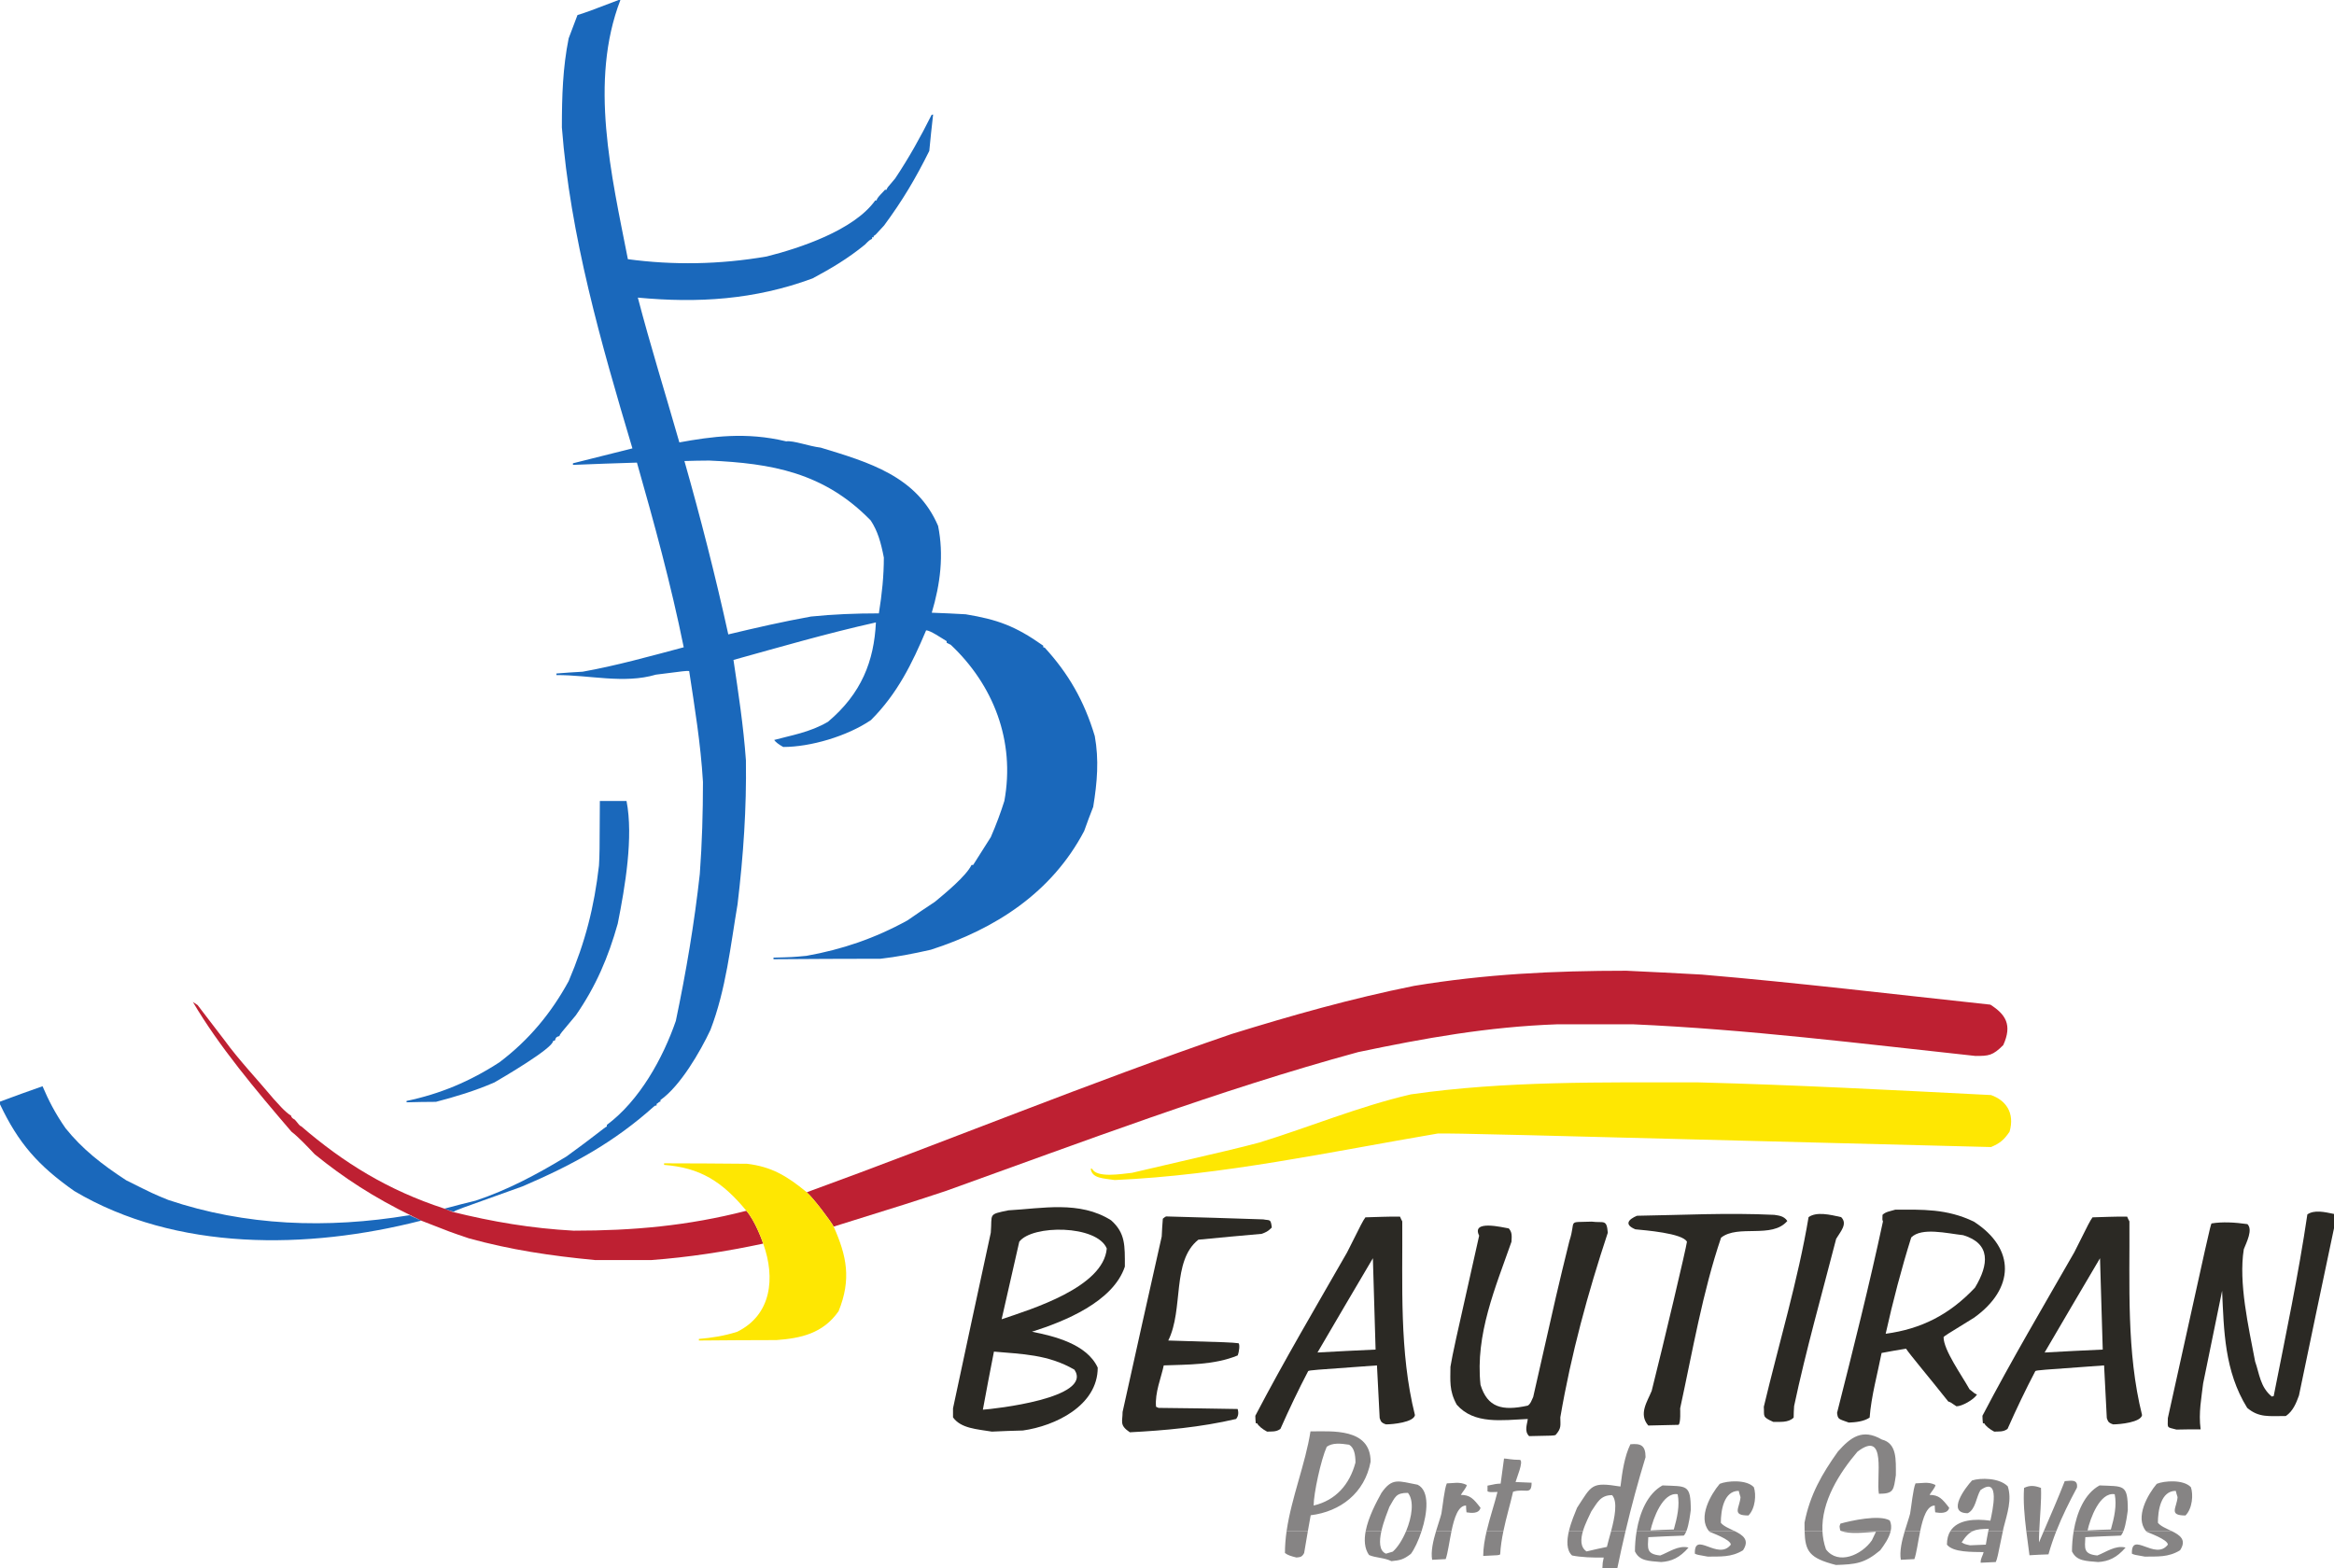 <?xml version="1.0" encoding="UTF-8" standalone="no"?>
<!-- Created with Inkscape (http://www.inkscape.org/) -->

<svg xmlns:dc="http://purl.org/dc/elements/1.1/" xmlns:cc="http://creativecommons.org/ns#" xmlns:rdf="http://www.w3.org/1999/02/22-rdf-syntax-ns#" xmlns:svg="http://www.w3.org/2000/svg" xmlns="http://www.w3.org/2000/svg" xmlns:sodipodi="http://sodipodi.sourceforge.net/DTD/sodipodi-0.dtd" xmlns:inkscape="http://www.inkscape.org/namespaces/inkscape" width="916.534" height="616.083" id="svg3948" version="1.1" inkscape:version="0.48.1 " sodipodi:docname="Nouveau document 4">
  <defs id="defs3950">
    <clipPath clipPathUnits="userSpaceOnUse" id="clipPath3217">
      <path inkscape:connector-curvature="0" d="M 189.572,741.051 294.677,741.051 294.677,812.874 189.572,812.874 189.572,741.051 z" id="path3219" />
    </clipPath>
  </defs>
  <sodipodi:namedview inkscape:document-units="mm" pagecolor="#ffffff" bordercolor="#666666" borderopacity="1.0" inkscape:pageopacity="0.0" inkscape:pageshadow="2" inkscape:zoom="0.87679638" inkscape:cx="438.67432" inkscape:cy="324.39125" inkscape:current-layer="layer1" id="namedview3952" showgrid="false" units="mm" fit-margin-top="0" fit-margin-left="0" fit-margin-right="0" fit-margin-bottom="0" inkscape:window-width="1366" inkscape:window-height="716" inkscape:window-x="-8" inkscape:window-y="-8" inkscape:window-maximized="1" />
  <g inkscape:label="Layer 1" inkscape:groupmode="layer" id="layer1" transform="translate(-85.759,-218.873)">
    <g transform="matrix(9,0,0,-9,-1621.543,7533.913)" id="g3213">
      <g id="g3215" clip-path="url(#clipPath3217)">
        <path inkscape:connector-curvature="0" d="M 246.766,745.964 C 246.71,745.645 246.655,745.324 246.603,745.002 246.504,744.815 246.425,744.825 246.268,744.805 246.031,744.864 245.893,744.904 245.765,745.002 245.765,745.321 245.792,745.642 245.838,745.963 L 246.766,745.964 z M 251.054,745.964 C 250.898,745.588 250.685,745.25 250.47,745.062 L 250.174,744.973 C 249.869,745.096 249.876,745.524 249.974,745.962 L 249.289,745.964 C 249.214,745.574 249.232,745.2 249.434,744.914 249.73,744.785 250.085,744.805 250.411,744.647 250.786,744.687 250.924,744.706 251.259,744.963 251.41,745.162 251.591,745.538 251.728,745.962 L 251.054,745.964 z M 253.033,745.964 C 252.935,745.493 252.872,744.994 252.779,744.736 L 252.187,744.706 C 252.123,745.073 252.234,745.543 252.36,745.963 L 253.033,745.964 z M 255.298,745.964 C 255.228,745.626 255.174,745.285 255.156,744.943 255.107,744.904 255.107,744.904 254.416,744.874 254.416,745.219 254.478,745.59 254.567,745.964 L 255.298,745.964 z M 259.998,745.964 C 259.925,745.689 259.85,745.439 259.812,745.269 259.516,745.21 259.221,745.14 258.925,745.071 258.647,745.254 258.664,745.609 258.769,745.963 L 258.156,745.964 C 258.057,745.546 258.042,745.125 258.293,744.894 258.688,744.815 259.191,744.795 259.674,744.805 259.625,744.578 259.625,744.578 259.615,744.332 L 260.266,744.332 C 260.38,744.883 260.5,745.427 260.627,745.963 L 259.998,745.964 z M 263.284,745.964 C 263.25,745.879 263.212,745.807 263.166,745.762 262.644,745.742 262.131,745.722 261.618,745.693 261.598,745.219 261.519,744.953 262.14,744.894 262.505,745.032 262.94,745.357 263.374,745.239 262.989,744.795 262.634,744.637 262.18,744.608 261.628,744.657 261.243,744.647 261.036,745.071 261.036,745.345 261.058,745.652 261.111,745.963 L 263.284,745.964 z M 265.377,745.964 C 265.737,745.788 266.056,745.581 265.751,745.121 265.238,744.805 264.755,744.854 264.212,744.845 263.759,744.923 263.759,744.923 263.65,744.973 263.62,745.999 264.666,744.647 265.219,745.367 265.219,745.594 264.36,745.89 264.291,745.93 264.281,745.941 264.272,745.952 264.262,745.963 L 265.377,745.964 z M 269.217,745.964 C 269.229,745.695 269.278,745.427 269.372,745.16 269.904,744.46 270.93,744.914 271.374,745.555 L 271.552,745.93 C 271.12,745.902 270.391,745.811 270.042,745.965 L 272.195,745.964 C 272.128,745.66 271.914,745.355 271.739,745.121 271.049,744.539 270.654,744.509 269.806,744.48 268.64,744.778 268.463,745.076 268.438,745.962 L 269.217,745.964 z M 273.483,745.964 C 273.385,745.493 273.322,744.994 273.229,744.736 L 272.637,744.706 C 272.573,745.073 272.684,745.543 272.81,745.963 L 273.483,745.964 z M 276.454,745.964 C 276.414,745.767 276.38,745.571 276.346,745.367 L 275.656,745.338 C 275.429,745.387 275.429,745.387 275.291,745.466 275.471,745.741 275.618,745.887 275.797,745.965 L 274.802,745.964 C 274.705,745.81 274.649,745.615 274.649,745.367 274.926,745.022 275.745,745.052 276.248,745.042 276.208,744.854 276.119,744.795 276.119,744.578 L 276.78,744.608 C 276.847,744.77 276.849,744.775 277.091,745.962 L 276.454,745.964 z M 278.677,745.964 C 278.669,745.798 278.665,745.632 278.665,745.466 278.735,745.633 278.806,745.799 278.878,745.964 L 279.424,745.964 C 279.293,745.631 279.176,745.292 279.079,744.943 278.803,744.933 278.527,744.923 278.25,744.904 278.203,745.265 278.154,745.619 278.111,745.964 L 278.677,745.964 z M 282.353,745.964 C 282.32,745.879 282.281,745.807 282.236,745.762 281.713,745.742 281.2,745.722 280.687,745.693 280.667,745.219 280.588,744.953 281.21,744.894 281.575,745.032 282.009,745.357 282.443,745.239 282.058,744.795 281.703,744.637 281.249,744.608 280.697,744.657 280.312,744.647 280.105,745.071 280.105,745.345 280.127,745.652 280.18,745.963 L 282.353,745.964 z M 284.447,745.964 C 284.807,745.788 285.126,745.581 284.82,745.121 284.308,744.805 283.824,744.854 283.281,744.845 282.828,744.923 282.828,744.923 282.719,744.973 282.69,745.999 283.736,744.647 284.288,745.367 284.288,745.594 283.43,745.89 283.36,745.93 283.35,745.941 283.341,745.952 283.331,745.963" style="fill:#868484;fill-opacity:1;fill-rule:evenodd;stroke:none" id="path3221" />
        <path inkscape:connector-curvature="0" d="M 245.838,745.964 C 246.051,747.427 246.661,748.902 246.879,750.31 247.807,750.31 249.503,750.468 249.503,748.988 249.247,747.617 248.181,746.808 246.889,746.65 246.848,746.423 246.807,746.194 246.766,745.965 L 245.838,745.964 z M 249.289,745.964 C 249.408,746.58 249.759,747.233 249.977,747.627 250.45,748.307 250.717,748.139 251.555,747.982 252.089,747.718 251.985,746.757 251.728,745.962 L 251.054,745.964 C 251.308,746.574 251.412,747.285 251.131,747.627 250.598,747.627 250.579,747.449 250.322,747.015 250.263,746.852 250.072,746.402 249.974,745.962 L 249.289,745.964 z M 252.36,745.964 C 252.447,746.256 252.543,746.525 252.591,746.719 252.65,747.054 252.719,747.794 252.828,748.041 253.094,748.041 253.38,748.13 253.696,747.972 253.696,747.863 253.508,747.666 253.44,747.538 253.844,747.538 253.992,747.37 254.298,746.975 254.229,746.699 253.874,746.749 253.686,746.778 253.676,746.877 253.666,746.975 253.666,747.074 253.325,747.074 253.153,746.54 253.033,745.965 L 252.36,745.964 z M 254.567,745.964 C 254.707,746.555 254.911,747.153 255.038,747.666 254.682,747.656 254.682,747.656 254.603,747.696 L 254.603,747.942 C 254.978,748.021 254.978,748.021 255.176,748.031 L 255.324,749.126 C 255.452,749.126 255.649,749.067 256.024,749.067 256.182,748.988 255.876,748.288 255.827,748.1 L 256.527,748.07 C 256.527,747.498 256.241,747.843 255.719,747.676 255.593,747.125 255.42,746.55 255.298,745.964 L 254.567,745.964 z M 258.156,745.964 C 258.251,746.362 258.423,746.758 258.51,746.975 259.161,747.972 259.122,748.11 260.404,747.903 260.483,748.554 260.582,749.225 260.838,749.748 261.272,749.787 261.499,749.718 261.499,749.185 261.175,748.126 260.886,747.058 260.627,745.963 L 259.998,745.964 C 260.152,746.548 260.294,747.246 260.039,747.528 259.516,747.528 259.388,747.183 259.132,746.818 259.05,746.635 258.87,746.3 258.769,745.963 L 258.156,745.964 z M 261.111,745.964 C 261.245,746.763 261.579,747.59 262.239,747.952 263.295,747.903 263.472,748.021 263.472,746.877 263.45,746.717 263.397,746.257 263.284,745.965 L 261.111,745.964 z M 264.262,745.964 C 263.77,746.56 264.348,747.566 264.735,748.021 265.06,748.159 265.909,748.218 266.225,747.873 266.333,747.558 266.294,746.946 265.988,746.64 265.238,746.64 265.603,746.966 265.643,747.439 265.613,747.538 265.584,747.627 265.564,747.715 264.913,747.715 264.784,746.857 264.784,746.324 264.893,746.177 265.144,746.077 265.377,745.963 L 264.262,745.964 z M 268.438,745.964 C 268.435,746.073 268.435,746.194 268.435,746.324 268.671,747.548 269.204,748.465 269.894,749.432 270.447,750.053 270.96,750.448 271.808,749.955 272.479,749.787 272.42,749.057 272.42,748.396 272.321,747.755 272.341,747.587 271.68,747.587 271.552,748.278 272.045,750.418 270.743,749.422 269.952,748.492 269.161,747.239 269.217,745.963 L 268.438,745.964 z M 270.042,745.964 C 270.025,745.972 270.009,745.98 269.993,745.989 269.954,746.186 269.954,746.157 270.003,746.285 270.457,746.413 271.7,746.689 272.154,746.423 272.224,746.278 272.23,746.121 272.195,745.963 L 270.042,745.964 z M 272.81,745.964 C 272.898,746.256 272.993,746.525 273.042,746.719 273.101,747.054 273.17,747.794 273.278,748.041 273.545,748.041 273.831,748.13 274.147,747.972 274.147,747.863 273.959,747.666 273.89,747.538 274.295,747.538 274.442,747.37 274.748,746.975 274.679,746.699 274.324,746.749 274.137,746.778 274.127,746.877 274.117,746.975 274.117,747.074 273.775,747.074 273.603,746.54 273.483,745.965 L 272.81,745.964 z M 274.802,745.964 C 275.121,746.467 275.885,746.504 276.544,746.413 276.632,746.827 276.997,748.386 276.11,747.745 275.922,747.429 275.902,746.906 275.557,746.739 274.61,746.739 275.458,747.863 275.745,748.169 276.119,748.288 276.928,748.288 277.303,747.913 277.491,747.331 277.284,746.739 277.116,746.088 277.107,746.045 277.099,746.003 277.091,745.962 L 276.454,745.964 C 276.461,745.994 276.468,746.026 276.475,746.058 276.178,746.053 275.972,746.041 275.797,745.965 L 274.802,745.964 z M 278.111,745.964 C 278.029,746.628 277.974,747.259 278.014,747.843 278.26,747.962 278.457,747.952 278.753,747.843 278.777,747.275 278.706,746.625 278.677,745.963 L 278.111,745.964 z M 278.878,745.964 C 279.195,746.702 279.515,747.431 279.789,748.139 279.987,748.139 280.381,748.268 280.322,747.854 279.99,747.235 279.679,746.612 279.424,745.964 L 278.878,745.964 z M 280.18,745.964 C 280.315,746.763 280.648,747.59 281.308,747.952 282.364,747.903 282.541,748.021 282.541,746.877 282.519,746.717 282.466,746.257 282.353,745.965 L 280.18,745.964 z M 283.331,745.964 C 282.84,746.56 283.417,747.566 283.804,748.021 284.13,748.159 284.978,748.218 285.294,747.873 285.403,747.558 285.363,746.946 285.057,746.64 284.308,746.64 284.673,746.966 284.712,747.439 284.682,747.538 284.653,747.627 284.633,747.715 283.982,747.715 283.854,746.857 283.854,746.324 283.962,746.177 284.213,746.077 284.447,745.963 L 283.331,745.964 z M 247.017,747.074 C 247.017,747.597 247.333,749.067 247.589,749.639 247.836,749.817 248.181,749.787 248.566,749.728 248.783,749.6 248.842,749.304 248.842,748.948 248.586,747.991 247.984,747.301 247.017,747.074 z M 280.786,745.989 C 280.894,746.492 281.318,747.676 281.969,747.567 282.068,747.084 281.95,746.551 281.802,746.028 281.457,746.018 281.121,746.009 280.786,745.989 z M 261.716,745.989 C 261.825,746.492 262.249,747.676 262.9,747.567 262.999,747.084 262.88,746.551 262.732,746.028 262.387,746.018 262.052,746.009 261.716,745.989" style="fill:#868484;fill-opacity:1;fill-rule:evenodd;stroke:none" id="path3223" />
        <path inkscape:connector-curvature="0" d="M 221.477,785.094 C 220.914,787.659 220.253,790.234 219.563,792.661 219.918,792.671 220.283,792.681 220.648,792.681 223.351,792.562 225.649,792.168 227.692,790.066 227.997,789.603 228.136,789.109 228.264,788.448 228.264,787.649 228.185,786.87 228.047,786.012 227.021,786.012 226.044,785.972 225.087,785.874 223.834,785.647 222.67,785.38 221.477,785.094 z M 207.439,764.673 207.439,764.732 C 208.899,765.038 210.201,765.581 211.493,766.42 212.785,767.396 213.752,768.57 214.512,769.961 215.242,771.678 215.626,773.197 215.834,775.002 215.863,775.525 215.863,775.525 215.873,777.824 L 217.037,777.824 C 217.343,776.255 216.978,774.095 216.653,772.467 216.238,770.997 215.706,769.744 214.827,768.472 214.137,767.653 214.137,767.653 214.107,767.564 213.969,767.524 213.959,767.515 213.91,767.367 213.881,767.367 213.851,767.357 213.831,767.347 213.831,767.031 211.582,765.719 211.276,765.542 210.418,765.167 209.55,764.91 208.721,764.693 208.287,764.693 207.863,764.683 207.439,764.673 z M 209.441,759.899 C 209.431,759.918 209.421,759.928 209.411,759.938 L 209.372,759.938 209.313,759.938 C 209.293,759.948 209.283,759.958 209.273,759.968 L 209.214,759.968 C 209.195,759.978 209.185,759.988 209.175,759.997 L 209.116,759.997 209.116,760.037 C 209.56,760.155 210.003,760.274 210.457,760.382 211.848,760.846 213.111,761.517 214.413,762.306 215.617,763.174 216.09,763.588 216.179,763.618 L 216.179,763.687 C 217.609,764.752 218.625,766.597 219.188,768.225 219.642,770.385 219.997,772.496 220.234,774.638 220.332,775.969 220.372,777.33 220.372,778.652 220.273,780.33 220.007,781.928 219.77,783.496 219.632,783.506 219.632,783.506 218.32,783.338 216.921,782.924 215.419,783.328 213.979,783.318 L 213.979,783.388 C 214.354,783.417 214.739,783.447 215.123,783.466 216.564,783.723 218.053,784.137 219.533,784.532 218.971,787.304 218.241,789.958 217.491,792.592 216.554,792.562 215.626,792.533 214.699,792.493 L 214.699,792.562 C 215.558,792.779 216.426,792.996 217.294,793.213 215.913,797.84 214.581,802.486 214.216,807.222 214.216,808.593 214.255,809.826 214.512,811.109 214.64,811.454 214.768,811.789 214.897,812.125 215.36,812.273 215.36,812.273 216.702,812.786 L 216.771,812.786 C 215.4,809.224 216.376,805.15 217.096,801.47 219.07,801.204 221.102,801.234 223.154,801.589 224.564,801.944 226.952,802.723 227.889,804.035 L 227.948,804.035 C 227.948,804.144 228.254,804.42 228.313,804.499 L 228.382,804.499 C 228.402,804.578 228.402,804.578 228.757,804.992 229.369,805.91 229.862,806.798 230.345,807.764 230.365,807.774 230.385,807.784 230.414,807.784 230.355,807.261 230.296,806.728 230.247,806.196 229.655,805.002 229.083,804.035 228.274,802.94 227.889,802.516 227.889,802.516 227.82,802.486 L 227.82,802.427 227.751,802.427 227.751,802.358 C 227.632,802.299 227.632,802.299 227.435,802.102 226.685,801.49 225.965,801.066 225.156,800.632 222.621,799.695 220.145,799.547 217.53,799.793 218.083,797.682 218.711,795.674 219.342,793.474 220.744,793.728 222.239,793.943 224.001,793.52 224.32,793.566 224.995,793.305 225.508,793.246 227.609,792.607 229.704,792 230.631,789.83 230.888,788.567 230.73,787.294 230.355,786.041 230.849,786.022 231.342,786.002 231.835,785.972 233.206,785.745 233.995,785.469 235.219,784.601 L 235.219,784.532 C 235.238,784.532 235.258,784.522 235.288,784.512 236.314,783.388 237.004,782.204 237.468,780.655 237.655,779.619 237.576,778.652 237.399,777.567 237.261,777.222 237.132,776.867 237.004,776.511 235.593,773.828 233.137,772.24 230.316,771.332 229.536,771.155 228.826,771.017 228.116,770.938 226.557,770.938 224.999,770.928 223.45,770.918 L 223.45,770.987 C 224.268,771.007 224.268,771.007 224.89,771.066 226.439,771.342 227.869,771.826 229.3,772.615 229.694,772.891 230.089,773.157 230.493,773.424 230.947,773.799 231.855,774.548 232.091,775.032 L 232.161,775.032 232.93,776.245 C 233.167,776.788 233.364,777.321 233.522,777.824 234.005,780.448 233.038,782.894 231.184,784.64 L 231.006,784.729 231.006,784.798 C 230.76,784.946 230.286,785.272 230.109,785.272 229.497,783.822 228.856,782.51 227.702,781.355 226.656,780.645 225.058,780.181 223.874,780.181 223.677,780.29 223.538,780.398 223.479,780.487 224.19,780.684 225.03,780.812 225.827,781.28 227.289,782.513 227.837,783.929 227.918,785.617 225.798,785.144 223.765,784.552 221.703,783.98 221.911,782.579 222.137,781.119 222.246,779.599 222.276,777.518 222.137,775.456 221.881,773.315 221.575,771.51 221.378,769.596 220.697,767.83 220.253,766.883 219.385,765.384 218.517,764.772 L 218.517,764.703 C 218.448,764.703 218.418,764.634 218.349,764.604 L 218.349,764.535 C 218.32,764.535 218.29,764.525 218.261,764.516 216.475,762.908 214.66,761.931 212.499,761.004 209.569,759.958 209.569,759.958 209.51,759.899" style="fill:#1a68bb;fill-opacity:1;fill-rule:evenodd;stroke:none" id="path3225" />
        <path inkscape:connector-curvature="0" d="M 233.403,755.203 C 233.66,756.337 233.917,757.462 234.173,758.587 234.735,759.337 237.567,759.327 237.991,758.291 237.843,756.594 234.706,755.647 233.403,755.203 z M 232.585,751.257 C 232.743,752.105 232.9,752.954 233.068,753.792 234.272,753.684 235.426,753.674 236.58,753.003 237.409,751.76 233.048,751.287 232.585,751.257 z M 232.979,750.3 C 232.318,750.409 231.628,750.438 231.282,750.922 L 231.282,751.316 C 231.825,753.871 232.378,756.426 232.93,758.981 232.999,759.82 232.792,759.771 233.699,759.958 235.16,760.037 236.807,760.392 238.178,759.524 238.81,758.962 238.78,758.419 238.78,757.501 238.267,755.962 236.136,755.104 234.726,754.66 235.673,754.473 237.123,754.128 237.596,753.092 237.596,751.435 235.742,750.547 234.331,750.349 233.877,750.34 233.423,750.32 232.979,750.3" style="fill:#2b2924;fill-opacity:1;fill-rule:evenodd;stroke:none" id="path3227" />
        <path inkscape:connector-curvature="0" d="M 247.185,753.753 C 247.984,755.124 248.793,756.495 249.602,757.867 L 249.72,753.881 C 248.872,753.842 248.024,753.802 247.185,753.753 z M 244.985,750.3 C 244.778,750.409 244.6,750.557 244.551,750.665 L 244.492,750.665 C 244.482,750.774 244.472,750.882 244.472,750.991 245.745,753.427 247.116,755.745 248.477,758.123 249.148,759.465 249.148,759.465 249.276,759.652 249.73,759.662 250.253,759.692 250.786,759.682 250.815,759.613 250.845,759.544 250.884,759.475 250.904,756.732 250.746,753.782 251.437,751.02 251.378,750.705 250.47,750.616 250.174,750.616 249.928,750.695 249.947,750.783 249.898,750.892 L 249.78,753.19 C 246.889,752.983 246.889,752.983 246.78,752.944 246.356,752.135 245.952,751.287 245.567,750.418 245.38,750.28 245.192,750.31 244.985,750.3" style="fill:#2b2924;fill-opacity:1;fill-rule:evenodd;stroke:none" id="path3229" />
        <path inkscape:connector-curvature="0" d="M 271.976,754.571 C 272.292,755.992 272.667,757.423 273.091,758.774 273.545,759.228 274.649,758.952 275.36,758.873 276.563,758.508 276.484,757.6 275.873,756.584 274.758,755.4 273.525,754.779 271.976,754.571 z M 270.368,750.695 C 269.904,750.862 269.894,750.833 269.855,751.119 270.565,753.92 271.266,756.712 271.858,759.475 271.828,759.544 271.828,759.544 271.838,759.761 271.976,759.899 272.173,759.918 272.4,759.988 273.564,759.988 274.639,760.037 275.824,759.465 277.658,758.281 277.599,756.535 275.833,755.272 274.551,754.483 274.551,754.483 274.502,754.424 274.502,753.861 275.291,752.766 275.636,752.145 275.853,751.967 275.853,751.967 275.962,751.918 275.804,751.681 275.301,751.405 275.064,751.405 274.788,751.592 274.788,751.592 274.709,751.612 273.88,752.658 273.022,753.674 272.864,753.92 272.509,753.861 272.154,753.802 271.798,753.733 271.621,752.826 271.345,751.839 271.276,750.912 271.009,750.734 270.634,750.705 270.368,750.695" style="fill:#2b2924;fill-opacity:1;fill-rule:evenodd;stroke:none" id="path3231" />
        <path inkscape:connector-curvature="0" d="M 278.911,753.753 C 279.71,755.124 280.519,756.495 281.328,757.867 L 281.447,753.881 C 280.598,753.842 279.75,753.802 278.911,753.753 z M 276.711,750.3 C 276.504,750.409 276.327,750.557 276.277,750.665 L 276.218,750.665 C 276.208,750.774 276.198,750.882 276.198,750.991 277.471,753.427 278.842,755.745 280.204,758.123 280.874,759.465 280.874,759.465 281.002,759.652 281.457,759.662 281.979,759.692 282.512,759.682 282.541,759.613 282.571,759.544 282.611,759.475 282.63,756.732 282.473,753.782 283.163,751.02 283.104,750.705 282.196,750.616 281.9,750.616 281.654,750.695 281.674,750.783 281.624,750.892 L 281.506,753.19 C 278.615,752.983 278.615,752.983 278.507,752.944 278.083,752.135 277.678,751.287 277.293,750.418 277.106,750.28 276.918,750.31 276.711,750.3" style="fill:#2b2924;fill-opacity:1;fill-rule:evenodd;stroke:none" id="path3233" />
        <path inkscape:connector-curvature="0" d="M 238.336,761.28 C 237.853,761.359 237.35,761.339 237.29,761.773 237.31,761.773 237.33,761.773 237.35,761.773 237.557,761.359 238.622,761.546 239.096,761.596 243.634,762.651 243.634,762.651 244.65,762.917 246.83,763.588 248.971,764.486 251.259,765.019 255.373,765.611 259.595,765.542 263.817,765.542 268,765.433 272.312,765.206 276.573,764.989 277.214,764.762 277.619,764.22 277.382,763.391 277.136,763.026 276.948,762.878 276.573,762.72 253.666,763.312 253.666,763.312 252.443,763.312 247.747,762.513 243.042,761.487 238.336,761.28" style="fill:#fee702;fill-opacity:1;fill-rule:nonzero;stroke:none" id="path3235" />
        <path inkscape:connector-curvature="0" d="M 230.977,760.806 C 229.398,760.284 229.398,760.284 226.074,759.248 225.974,759.451 225.192,760.497 224.898,760.745 231.054,762.985 237.211,765.522 243.436,767.653 246.051,768.462 248.655,769.202 251.397,769.754 254.495,770.267 257.464,770.415 260.661,770.415 261.756,770.366 262.851,770.307 263.956,770.247 268.139,769.892 272.312,769.389 276.544,768.935 277.205,768.511 277.51,768.057 277.106,767.169 276.642,766.706 276.475,766.696 275.892,766.696 270.871,767.238 265.909,767.86 260.957,768.077 L 257.642,768.077 C 254.613,767.968 251.871,767.475 248.961,766.864 242.844,765.196 236.916,762.937 230.977,760.806" style="fill:#be2032;fill-opacity:1;fill-rule:nonzero;stroke:none" id="path3237" />
        <path inkscape:connector-curvature="0" d="M 214.729,759.07 C 217.314,759.07 219.691,759.277 222.266,759.938 222.639,759.503 222.931,758.708 223,758.506 221.358,758.153 219.711,757.906 218.122,757.788 L 215.656,757.788 C 213.713,757.975 211.986,758.232 210.161,758.735 209.372,759.001 209.372,759.001 208.09,759.504 L 207.892,759.603 207.695,759.701 C 206.008,760.52 204.696,761.379 203.433,762.404 203.078,762.779 202.723,763.154 202.417,763.391 200.878,765.186 199.25,767.12 198.116,769.054 L 198.323,768.915 199.507,767.367 C 200.099,766.548 200.937,765.66 201.638,764.822 201.835,764.614 202.101,764.279 202.407,764.082 202.407,764.003 202.496,763.953 202.565,763.914 202.733,763.726 202.762,763.648 202.841,763.628 204.696,762.029 206.63,760.836 209.076,760.037 L 209.244,759.968 209.411,759.899 C 211.197,759.455 212.904,759.169 214.729,759.07" style="fill:#be2032;fill-opacity:1;fill-rule:nonzero;stroke:none" id="path3239" />
        <path inkscape:connector-curvature="0" d="M 256.419,750.103 C 256.192,750.33 256.34,750.626 256.36,750.852 255.235,750.803 254.022,750.606 253.262,751.474 252.917,752.096 252.986,752.539 252.986,753.131 253.114,753.851 253.114,753.851 254.239,758.853 253.883,759.563 255.274,759.208 255.531,759.169 255.669,759.011 255.669,758.873 255.649,758.587 254.959,756.614 254.061,754.542 254.298,752.342 254.603,751.356 255.235,751.188 256.36,751.435 256.488,751.513 256.537,751.691 256.596,751.809 257.652,756.486 257.652,756.486 258.175,758.616 258.49,759.573 258.027,759.425 259.151,759.465 259.674,759.396 259.803,759.593 259.852,758.981 258.984,756.357 258.254,753.694 257.78,750.922 257.78,750.566 257.84,750.458 257.573,750.152 257.474,750.123 257.474,750.123 256.419,750.103" style="fill:#2b2924;fill-opacity:1;fill-rule:nonzero;stroke:none" id="path3241" />
        <path inkscape:connector-curvature="0" d="M 238.997,750.271 C 238.533,750.586 238.681,750.724 238.681,751.158 239.244,753.713 239.816,756.268 240.388,758.814 240.398,759.08 240.418,759.337 240.437,759.593 240.477,759.632 240.526,759.662 240.576,759.692 241.986,759.652 243.397,759.613 244.817,759.563 245.113,759.504 245.143,759.603 245.192,759.208 245.015,759.031 244.936,759.001 244.748,758.932 243.821,758.853 242.904,758.764 241.986,758.676 240.812,757.739 241.355,755.647 240.674,754.276 243.367,754.197 243.367,754.197 243.742,754.157 243.801,754.098 243.772,753.802 243.703,753.625 242.677,753.2 241.493,753.23 240.477,753.19 240.368,752.658 240.082,751.997 240.141,751.385 240.171,751.375 240.21,751.356 240.25,751.336 241.394,751.326 242.548,751.306 243.703,751.287 243.732,751.168 243.762,751.01 243.634,750.852 242.075,750.487 240.506,750.349 238.997,750.271" style="fill:#2b2924;fill-opacity:1;fill-rule:nonzero;stroke:none" id="path3243" />
        <path inkscape:connector-curvature="0" d="M 291.538,759.8 C 291.538,759.593 291.538,759.386 291.538,759.179 291.026,756.752 290.513,754.315 290.009,751.878 289.891,751.553 289.753,751.198 289.437,750.981 288.697,750.981 288.263,750.902 287.75,751.336 286.754,752.944 286.734,754.71 286.655,756.446 286.379,755.104 286.103,753.753 285.827,752.401 285.758,751.79 285.62,751.129 285.718,750.399 285.363,750.399 285.008,750.399 284.663,750.389 284.209,750.507 284.288,750.438 284.288,750.892 286.123,759.208 286.123,759.208 286.192,759.386 286.665,759.465 287.208,759.435 287.76,759.356 288.007,759.11 287.721,758.567 287.602,758.261 287.366,756.801 287.81,754.867 288.096,753.358 288.283,752.835 288.313,752.244 288.826,751.829 288.845,751.839 288.875,751.849 288.905,751.849 289.428,754.493 289.99,757.166 290.375,759.78 290.68,759.988 291.114,759.889 291.538,759.8" style="fill:#2b2924;fill-opacity:1;fill-rule:nonzero;stroke:none" id="path3245" />
        <path inkscape:connector-curvature="0" d="M 261.618,750.566 C 261.184,751.069 261.578,751.612 261.766,752.076 262.288,754.147 263.275,758.32 263.305,758.587 263.117,758.962 261.45,759.09 261.055,759.129 260.552,759.337 260.75,759.563 261.124,759.721 263.097,759.751 265.06,759.859 267.113,759.761 267.27,759.731 267.527,759.731 267.685,759.494 267.014,758.705 265.534,759.356 264.794,758.764 263.995,756.416 263.551,753.812 263.009,751.316 263.009,751.237 263.038,750.695 262.94,750.596 262.496,750.586 262.052,750.576 261.618,750.566" style="fill:#2b2924;fill-opacity:1;fill-rule:nonzero;stroke:none" id="path3247" />
        <path inkscape:connector-curvature="0" d="M 267.073,750.724 C 266.57,750.951 266.688,750.961 266.659,751.385 267.31,754.118 268.158,756.939 268.612,759.662 268.967,759.909 269.539,759.771 270.033,759.662 270.329,759.366 270.003,759.031 269.816,758.715 269.204,756.337 268.494,753.842 267.981,751.415 267.971,751.247 267.961,751.079 267.961,750.912 267.724,750.675 267.34,750.734 267.073,750.724" style="fill:#2b2924;fill-opacity:1;fill-rule:nonzero;stroke:none" id="path3249" />
        <path inkscape:connector-curvature="0" d="M 223.016,758.458 C 223.016,758.468 222.693,759.44 222.266,759.938 221.21,761.221 220.243,761.822 218.675,761.941 218.675,761.97 218.675,761.99 218.675,762.01 219.878,762.01 221.082,762 222.295,761.99 223.351,761.862 224.012,761.477 224.89,760.757 225.184,760.508 225.974,759.451 226.074,759.248 226.646,757.965 226.853,756.949 226.291,755.558 225.61,754.581 224.643,754.374 223.578,754.295 222.443,754.295 221.319,754.285 220.194,754.276 220.194,754.305 220.194,754.325 220.194,754.345 220.756,754.394 221.289,754.473 221.871,754.66 223.381,755.41 223.519,757.028 223.016,758.458" style="fill:#fee702;fill-opacity:1;fill-rule:nonzero;stroke:none" id="path3251" />
        <path inkscape:connector-curvature="0" d="M 189.701,764.585 C 189.701,764.624 189.701,764.664 189.701,764.703 190.313,764.93 190.934,765.157 191.556,765.374 191.822,764.752 192.108,764.19 192.562,763.539 193.282,762.641 194.131,761.97 195.206,761.27 196.39,760.678 196.39,760.678 197.041,760.412 200.405,759.277 203.966,759.149 207.537,759.741 207.557,759.741 207.577,759.741 207.596,759.741 207.606,759.731 207.616,759.721 207.636,759.701 207.646,759.701 207.655,759.701 207.666,759.701 207.675,759.692 207.685,759.682 207.695,759.672 207.705,759.672 207.715,759.672 207.734,759.672 207.744,759.662 207.754,759.652 207.764,759.642 207.774,759.642 207.784,759.642 207.794,759.642 207.804,759.642 207.813,759.642 207.833,759.642 207.843,759.632 207.853,759.623 207.863,759.603 207.873,759.603 207.882,759.603 207.892,759.603 207.902,759.593 207.912,759.583 207.932,759.573 207.942,759.573 207.952,759.573 207.961,759.573 207.971,759.563 207.981,759.554 207.991,759.544 208.001,759.544 208.011,759.544 208.03,759.544 208.04,759.534 208.05,759.524 208.06,759.504 203.127,758.241 197.386,758.163 192.947,760.797 191.358,761.911 190.5,762.898 189.701,764.585" style="fill:#1a68bb;fill-opacity:1;fill-rule:nonzero;stroke:none" id="path3253" />
        <path inkscape:connector-curvature="0" d="M 208.03,759.544 C 208.04,759.544 208.05,759.544 208.06,759.544 208.06,759.534 208.06,759.524 208.06,759.504 208.05,759.524 208.04,759.534 208.03,759.544" style="fill:#536492;fill-opacity:1;fill-rule:nonzero;stroke:none" id="path3255" />
        <path inkscape:connector-curvature="0" d="M 208.06,759.504 C 208.06,759.524 208.06,759.534 208.06,759.544 208.07,759.534 208.08,759.524 208.09,759.504 208.08,759.504 208.07,759.504 208.06,759.504" style="fill:#a33b5a;fill-opacity:1;fill-rule:nonzero;stroke:none" id="path3257" />
        <path inkscape:connector-curvature="0" d="M 207.961,759.573 C 207.971,759.573 207.981,759.573 207.991,759.573 207.991,759.563 207.991,759.554 207.991,759.544 207.981,759.554 207.971,759.563 207.961,759.573" style="fill:#6f557c;fill-opacity:1;fill-rule:nonzero;stroke:none" id="path3259" />
        <path inkscape:connector-curvature="0" d="M 207.991,759.544 C 207.991,759.554 207.991,759.563 207.991,759.573 208.001,759.563 208.011,759.554 208.03,759.544 208.011,759.544 208.001,759.544 207.991,759.544" style="fill:#af3353;fill-opacity:1;fill-rule:nonzero;stroke:none" id="path3261" />
        <path inkscape:connector-curvature="0" d="M 207.734,759.672 C 207.744,759.672 207.754,759.672 207.764,759.672 207.764,759.662 207.764,759.652 207.764,759.642 207.754,759.652 207.744,759.662 207.734,759.672" style="fill:#625d88;fill-opacity:1;fill-rule:nonzero;stroke:none" id="path3263" />
        <path inkscape:connector-curvature="0" d="M 207.764,759.642 C 207.764,759.652 207.764,759.662 207.764,759.672 207.774,759.662 207.784,759.652 207.794,759.642 207.784,759.642 207.774,759.642 207.764,759.642" style="fill:#aa3556;fill-opacity:1;fill-rule:nonzero;stroke:none" id="path3265" />
        <path inkscape:connector-curvature="0" d="M 207.666,759.701 C 207.675,759.701 207.685,759.701 207.695,759.701 207.695,759.692 207.695,759.682 207.695,759.672 207.685,759.682 207.675,759.692 207.666,759.701" style="fill:#785075;fill-opacity:1;fill-rule:nonzero;stroke:none" id="path3267" />
        <path inkscape:connector-curvature="0" d="M 207.695,759.672 C 207.695,759.682 207.695,759.692 207.695,759.701 207.705,759.692 207.715,759.682 207.734,759.672 207.715,759.672 207.705,759.672 207.695,759.672" style="fill:#b33050;fill-opacity:1;fill-rule:nonzero;stroke:none" id="path3269" />
        <path inkscape:connector-curvature="0" d="M 209.343,759.938 C 209.352,759.938 209.362,759.938 209.372,759.938 209.372,759.928 209.372,759.918 209.372,759.899 209.362,759.918 209.352,759.928 209.343,759.938" style="fill:#b52f4f;fill-opacity:1;fill-rule:nonzero;stroke:none" id="path3271" />
        <path inkscape:connector-curvature="0" d="M 209.372,759.899 C 209.372,759.918 209.372,759.928 209.372,759.938 209.382,759.938 209.392,759.938 209.411,759.938 209.411,759.928 209.411,759.918 209.411,759.899 209.392,759.899 209.382,759.899 209.372,759.899" style="fill:#953f61;fill-opacity:1;fill-rule:nonzero;stroke:none" id="path3273" />
        <path inkscape:connector-curvature="0" d="M 209.411,759.899 C 209.411,759.918 209.411,759.928 209.411,759.938 209.421,759.928 209.431,759.918 209.441,759.899 209.431,759.899 209.421,759.899 209.411,759.899" style="fill:#645c86;fill-opacity:1;fill-rule:nonzero;stroke:none" id="path3275" />
        <path inkscape:connector-curvature="0" d="M 209.244,759.968 C 209.254,759.968 209.263,759.968 209.273,759.968 209.273,759.958 209.273,759.948 209.273,759.938 209.263,759.948 209.254,759.958 209.244,759.968" style="fill:#ae3352;fill-opacity:1;fill-rule:nonzero;stroke:none" id="path3277" />
        <path inkscape:connector-curvature="0" d="M 209.273,759.938 C 209.273,759.948 209.273,759.958 209.273,759.968 209.283,759.958 209.293,759.948 209.313,759.938 209.293,759.938 209.283,759.938 209.273,759.938" style="fill:#86466b;fill-opacity:1;fill-rule:nonzero;stroke:none" id="path3279" />
        <path inkscape:connector-curvature="0" d="M 209.145,759.997 C 209.155,759.997 209.165,759.997 209.175,759.997 209.175,759.988 209.175,759.978 209.175,759.968 209.165,759.978 209.155,759.988 209.145,759.997" style="fill:#a93656;fill-opacity:1;fill-rule:nonzero;stroke:none" id="path3281" />
        <path inkscape:connector-curvature="0" d="M 209.175,759.968 C 209.175,759.978 209.175,759.988 209.175,759.997 209.185,759.988 209.195,759.978 209.214,759.968 209.195,759.968 209.185,759.968 209.175,759.968" style="fill:#794e75;fill-opacity:1;fill-rule:nonzero;stroke:none" id="path3283" />
        <path inkscape:connector-curvature="0" d="M 209.076,760.037 C 209.086,760.037 209.096,760.037 209.116,760.037 209.116,760.027 209.116,760.017 209.116,759.997 209.096,760.017 209.086,760.027 209.076,760.037" style="fill:#814a6e;fill-opacity:1;fill-rule:nonzero;stroke:none" id="path3285" />
      </g>
    </g>
  </g>
</svg>
